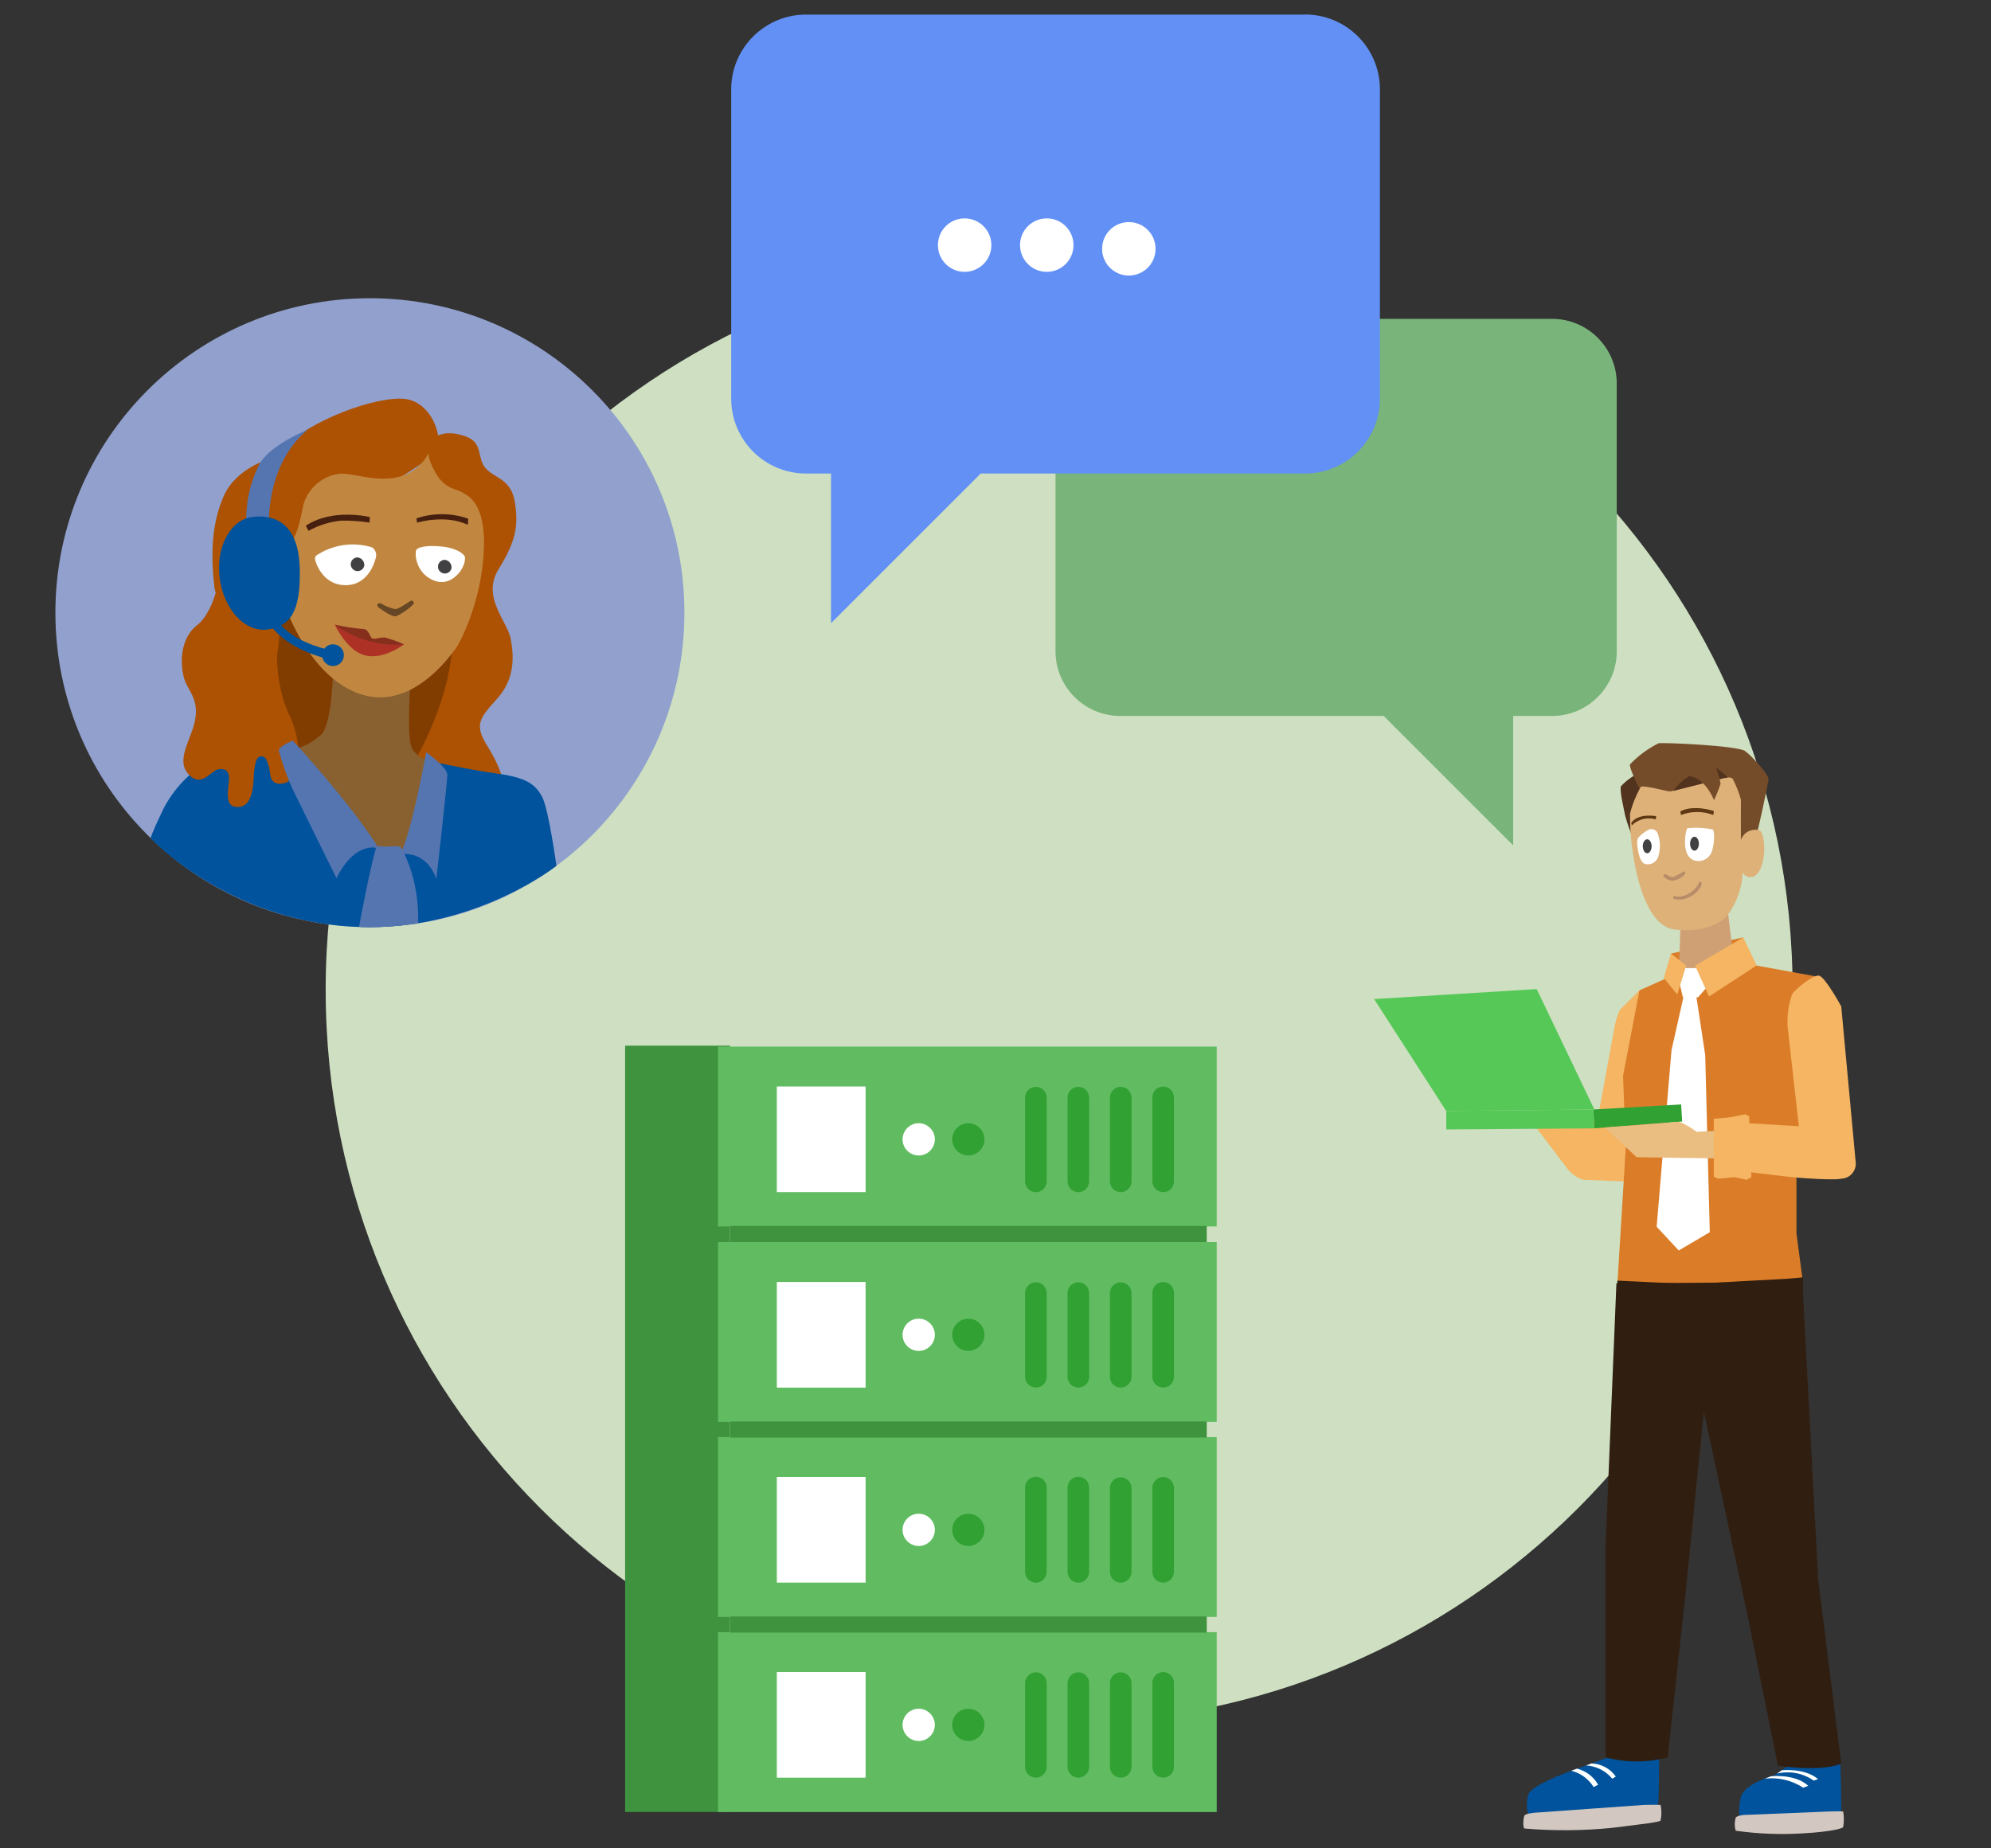 <?xml version="1.0" encoding="UTF-8"?><svg id="s" xmlns="http://www.w3.org/2000/svg" width="280" height="260" viewBox="0 0 280 260"><rect x="0" y="0" width="280" height="260" fill="#333333" stroke="none"/><path id="t" d="M252.1,139.25c0,56.97-46.18,103.15-103.15,103.15-56.97,0-103.15-46.18-103.15-103.15,0-56.97,46.18-103.15,103.15-103.15,0,0,0,0,0,0,56.97,0,103.15,46.18,103.15,103.15" fill="#cee0c1"/><rect id="u" x="87.91" y="147.09" width="14.76" height="107.79" fill="#3f933f"/><rect id="v" x="100.98" y="147.22" width="70.13" height="25.3" fill="#61bc61"/><rect id="w" x="100.98" y="174.72" width="70.13" height="25.3" fill="#61bc61"/><rect id="x" x="100.98" y="202.15" width="70.13" height="25.3" fill="#61bc61"/><rect id="y" x="100.98" y="229.59" width="70.13" height="25.3" fill="#61bc61"/><path id="z" d="M131.47,160.27c0,1.25-1.02,2.27-2.27,2.27s-2.27-1.02-2.27-2.27c0-1.25,1.02-2.27,2.27-2.27h0c1.25,0,2.27,1.02,2.27,2.27" fill="#fff"/><path id="aa" d="M138.45,160.27c0,1.25-1.02,2.27-2.27,2.27s-2.27-1.02-2.27-2.27c0-1.25,1.02-2.27,2.27-2.27h0c1.25,0,2.27,1.02,2.27,2.27" fill="#32a134"/><rect id="ab" x="102.67" y="172.45" width="67.04" height="2.27" fill="#3f933f"/><rect id="ac" x="109.25" y="152.83" width="12.48" height="14.86" fill="#fff"/><path id="ad" d="M145.68,167.7h0c-.84,0-1.52-.68-1.52-1.52v-11.82c.02-.84,.72-1.5,1.56-1.48,.81,.02,1.46,.67,1.48,1.48v11.82c0,.84-.68,1.52-1.52,1.52" fill="#32a134"/><path id="ae" d="M151.65,167.7h0c-.84,0-1.52-.68-1.52-1.52v-11.82c.02-.84,.72-1.5,1.56-1.48,.81,.02,1.46,.67,1.48,1.48v11.82c0,.84-.68,1.52-1.52,1.52" fill="#32a134"/><path id="af" d="M157.61,167.7h0c-.84,0-1.52-.68-1.52-1.52v-11.82c.02-.84,.72-1.5,1.56-1.48,.81,.02,1.46,.67,1.48,1.48v11.82c0,.84-.68,1.52-1.52,1.52" fill="#32a134"/><path id="ag" d="M163.58,167.7h0c-.84,0-1.52-.68-1.52-1.52v-11.82c0-.84,.68-1.52,1.52-1.52s1.52,.68,1.52,1.52v11.82c0,.84-.68,1.52-1.52,1.52" fill="#32a134"/><path id="ah" d="M131.47,187.76c0,1.25-1.02,2.27-2.27,2.27s-2.27-1.02-2.27-2.27c0-1.25,1.02-2.27,2.27-2.27h0c1.25,0,2.27,1.02,2.27,2.27" fill="#fff"/><path id="ai" d="M138.45,187.76c0,1.25-1.02,2.27-2.27,2.27s-2.27-1.02-2.27-2.27c0-1.25,1.02-2.27,2.27-2.27h0c1.25,0,2.27,1.02,2.27,2.27" fill="#32a134"/><rect id="aj" x="102.67" y="199.95" width="67.04" height="2.27" fill="#3f933f"/><rect id="ak" x="109.25" y="180.33" width="12.48" height="14.86" fill="#fff"/><path id="al" d="M145.68,195.19h0c-.84,0-1.52-.68-1.52-1.52v-11.82c.02-.84,.72-1.5,1.56-1.48,.81,.02,1.46,.67,1.48,1.48v11.82c0,.84-.68,1.52-1.52,1.52" fill="#32a134"/><path id="am" d="M151.65,195.19h0c-.84,0-1.52-.68-1.52-1.52v-11.82c.02-.84,.72-1.5,1.56-1.48,.81,.02,1.46,.67,1.48,1.48v11.82c0,.84-.68,1.52-1.52,1.52" fill="#32a134"/><path id="an" d="M157.61,195.19h0c-.84,0-1.52-.68-1.52-1.52v-11.82c.02-.84,.72-1.5,1.56-1.48,.81,.02,1.46,.67,1.48,1.48v11.82c0,.84-.68,1.52-1.52,1.52" fill="#32a134"/><path id="ao" d="M163.58,195.19h0c-.84,0-1.52-.68-1.52-1.52v-11.82c0-.84,.68-1.52,1.52-1.52s1.52,.68,1.52,1.52v11.82c0,.84-.68,1.52-1.52,1.52" fill="#32a134"/><path id="ap" d="M131.47,215.2c0,1.25-1.02,2.27-2.27,2.27s-2.27-1.02-2.27-2.27c0-1.25,1.02-2.27,2.27-2.27h0c1.25,0,2.27,1.02,2.27,2.27" fill="#fff"/><path id="aq" d="M138.45,215.2c0,1.25-1.02,2.27-2.27,2.27s-2.27-1.02-2.27-2.27c0-1.25,1.02-2.27,2.27-2.27h0c1.25,0,2.27,1.02,2.27,2.27" fill="#32a134"/><rect id="ar" x="102.67" y="227.38" width="67.04" height="2.27" fill="#3f933f"/><rect id="as" x="109.25" y="207.76" width="12.48" height="14.86" fill="#fff"/><path id="at" d="M145.68,222.63h0c-.84,0-1.52-.68-1.52-1.52v-11.82c-.02-.84,.64-1.54,1.48-1.56s1.54,.64,1.56,1.48c0,.03,0,.05,0,.08v11.82c0,.84-.68,1.52-1.52,1.52" fill="#32a134"/><path id="au" d="M151.65,222.63h0c-.84,0-1.52-.68-1.52-1.52v-11.82c-.02-.84,.64-1.54,1.48-1.56s1.54,.64,1.56,1.48c0,.03,0,.05,0,.08v11.82c0,.84-.68,1.52-1.52,1.52" fill="#32a134"/><path id="av" d="M157.61,222.63h0c-.84,0-1.52-.68-1.52-1.52v-11.82c.02-.84,.72-1.5,1.56-1.48,.81,.02,1.46,.67,1.48,1.48v11.82c0,.84-.68,1.52-1.52,1.52" fill="#32a134"/><path id="aw" d="M163.58,222.63h0c-.84,0-1.52-.68-1.52-1.52v-11.82c0-.84,.68-1.52,1.52-1.52s1.52,.68,1.52,1.52v11.82c0,.84-.68,1.52-1.52,1.52" fill="#32a134"/><path id="ax" d="M131.47,242.63c0,1.25-1.02,2.27-2.27,2.27s-2.27-1.02-2.27-2.27c0-1.25,1.02-2.27,2.27-2.27h0c1.25,0,2.27,1.02,2.27,2.27" fill="#fff"/><path id="ay" d="M138.45,242.63c0,1.25-1.02,2.27-2.27,2.27s-2.27-1.02-2.27-2.27c0-1.25,1.02-2.27,2.27-2.27h0c1.25,0,2.27,1.02,2.27,2.27" fill="#32a134"/><rect id="az" x="109.25" y="235.2" width="12.48" height="14.86" fill="#fff"/><path id="ba" d="M145.68,250.06h0c-.84,0-1.52-.68-1.52-1.52v-11.82c.02-.84,.72-1.5,1.56-1.48,.81,.02,1.46,.67,1.48,1.48v11.82c0,.84-.68,1.52-1.52,1.52" fill="#32a134"/><path id="bb" d="M151.65,250.06h0c-.84,0-1.52-.68-1.52-1.52v-11.82c.02-.84,.72-1.5,1.56-1.48,.81,.02,1.46,.67,1.48,1.48v11.82c0,.84-.68,1.52-1.52,1.52" fill="#32a134"/><path id="bc" d="M157.61,250.06h0c-.84,0-1.52-.68-1.52-1.52v-11.82c.02-.84,.72-1.5,1.56-1.48,.81,.02,1.46,.67,1.48,1.48v11.82c0,.84-.68,1.52-1.52,1.52" fill="#32a134"/><path id="bd" d="M163.58,250.06h0c-.84,0-1.52-.68-1.52-1.52v-11.82c0-.84,.68-1.52,1.52-1.52s1.52,.68,1.52,1.52v11.82c0,.84-.68,1.52-1.52,1.52" fill="#32a134"/><path id="be" d="M96.25,86.18c0,24.43-19.8,44.23-44.23,44.23S7.79,110.61,7.79,86.18c0-24.43,19.8-44.23,44.23-44.23h0c24.43,0,44.23,19.8,44.23,44.23" fill="#91a0cd"/><path id="bf" d="M235.1,136.51l2.76,1.83,5.76-2.6,1.52-3.88-10.15,2.28,.11,2.37Z" fill="#db7d28"/><path id="bg" d="M236.32,130.5l-.2,5.68,1.17,1.36,5.42-1.74,.94-2.15-.72-5.96-6.62,2.81Z" fill="#d0a075"/><path id="bh" d="M229.74,118.06c-.47-1.05-.86-2.14-1.17-3.26-.2-1.04-.84-3.63-.61-4.2,.71-.78,1.57-1.4,2.53-1.83,.13,.02,1.35,3.23,1.35,3.23l-2.1,6.05Z" fill="#51331e"/><path id="bi" d="M234.73,112.4l-3.57-.28s-2.17-4.13-1.92-4.61c1.15-1.2,2.5-2.2,3.99-2.95,.76-.15,11.16,.33,12.19,1.09s3.27,3.29,3.29,3.88-1.86,9.08-2.06,9.38-7.57,.33-7.57,.33l-4.36-6.85Z" fill="#754c29"/><path id="bj" d="M229.58,119.48s1.08,10.65,5.89,11.27,7.13-1.55,7.44-1.96c1.32-1.75,2.07-3.85,2.17-6.04,.29,.51,.9,.75,1.46,.59,.91-.35,1.33-1.65,1.5-2.86s.05-3.34-.58-3.67c-1.1-.33-2.26,.26-2.63,1.35,0,0-.02-5.48,0-5.68-.28-1-.66-1.97-1.14-2.9-.2-.18-.35-.33-1.32-.11s-7.18,1.83-7.49,1.86-3.83-.95-4.15-.63c-.66,1.18-1.17,2.45-1.5,3.77,0,1.67,.1,3.34,.33,5" fill="#deb179"/><path id="bk" d="M237.06,117.28s-.54,2.82,.95,3.64c.98,.48,2.16,.07,2.63-.91,.04-.09,.08-.19,.11-.28,.29-.77,.46-2.61,.13-3.05-1.18-.24-2.39-.3-3.59-.17-.12,.25-.19,.51-.23,.78" fill="#fff"/><path id="bl" d="M230.25,118.79s.16,2.44,1.09,2.74c.82,.22,1.66-.27,1.88-1.09,0-.02,.01-.04,.01-.06,.32-1.08,.27-2.23-.16-3.27-.26-.46-.85-.62-1.31-.36-.04,.03-.09,.05-.13,.09-.48,.27-.91,.63-1.27,1.04-.11,.29-.15,.59-.11,.9" fill="#fff"/><path id="bm" d="M238.01,108.92s.8-.18,1.55,1.25l-4.25,1.08c.7-.98,1.63-1.78,2.7-2.33" fill="#51331e"/><path id="bn" d="M241.42,109.77c.49-.22,1.01-.35,1.55-.38-.49-.57-1.07-1.05-1.72-1.43l.17,1.81Z" fill="#51331e"/><path id="bo" d="M237.43,108.66l-.2,.53s2.23-.32,3.82,3.36c.35-.75,.66-1.52,.92-2.3-.16-.84-.4-1.67-.73-2.46-1.29,.21-2.57,.5-3.82,.88" fill="#754c29"/><path id="bp" d="M232.49,142.69l-1.93-3.38-2.73,2.71c-.36,.77-.62,1.57-.77,2.41-.2,1.22-2.36,12.84-2.36,12.84l5.02,2.7,2.76-17.26Z" fill="#f5b562"/><path id="bq" d="M230.69,158.76l-1.06,7.48-7.03-.29c-.88-.3-1.65-.86-2.21-1.6-.96-1.25-4.65-6.13-4.65-6.13l11.71-.96,3.24,1.51Z" fill="#f5b562"/><path id="br" d="M255.81,137.43l-3.17,23.93v12.14l.93,7.02-9.79,.71-7.67,.35-8.66-.85,1.19-19.37-.39-10.01,2.31-12.04,4.52-2.03,4.43-.39,5.36-1.46,10.94,1.99Z" fill="#db7d28"/><path id="bs" d="M226.96,246.9l-4.53,1.67s-7.12,2.37-7.51,3.89-.11,2.76,.11,2.84c.93,.17,1.88,.23,2.82,.2,1.8,.02,10.93-.64,10.93-.64,1.46-.15,2.92-.41,4.34-.77,.2-.26,.21-7.19,.21-7.19h-6.37Z" fill="#00539c"/><path id="bt" d="M215.97,254.98s-1.41,.09-1.58,.41-.26,1.65,0,1.82c4.09,.35,8.21,.32,12.3-.09,4.53-.56,6.72-.81,6.84-1.03,.16-.73,.16-1.48,0-2.2-.2-.04-2.31,0-2.31,0l-15.25,1.09Z" fill="#d3c7c1"/><path id="bu" d="M251.76,248.2l-2.15,1.5s-4.46,1.17-4.82,3.22c-.25,1.1-.27,2.24-.07,3.35,.67,.13,1.35,.18,2.02,.13,1.43,.02,8.91-.39,8.91-.39,1.1-.24,2.18-.59,3.23-1.02,.15-.26-.07-7.17-.07-7.17l-7.06,.39Z" fill="#00539c"/><path id="bv" d="M245.35,255.29s-1.12,.09-1.26,.41c-.17,.59-.17,1.22,0,1.82,3.21,.46,6.46,.57,9.69,.36,3.64-.22,5.33-.66,5.43-.87,.13-.73,.13-1.47,0-2.2-.15-.04-1.84,0-1.84,0l-12.02,.49Z" fill="#d3c7c1"/><path id="bw" d="M226.73,250.2c-.91-1.11-2.25-1.78-3.68-1.86l.77-.28c1.37,.04,2.64,.73,3.42,1.85l-.51,.29Z" fill="#feffff"/><path id="bx" d="M221.8,248.79c1.25,.32,2.32,1.14,2.95,2.26l-.63,.33c-.71-1.14-1.84-1.96-3.14-2.3l.82-.3Z" fill="#feffff"/><path id="by" d="M255.69,250.26l-.63,.21c-1.49-1.05-3.37-1.41-5.15-.99l.66-.46s3.2-.37,5.11,1.24" fill="#feffff"/><path id="bz" d="M254.29,251.2l-.69,.28c-1.59-1.05-3.51-1.51-5.41-1.28l.84-.33s3.33-.42,5.26,1.32" fill="#feffff"/><path id="ca" d="M227.32,180.53l-1.52,36.92v29.75c2.86,.77,5.87,.77,8.73,0l2.52-23.14,2.57-25.48,6.07,28.31,4.35,21.49s5.95,.92,8.9-.29l-3.25-25.95-2.21-41.8-26.16,.18Z" fill="#301e11"/><path id="cb" d="M227.45,180.14s10.49,.51,10.59,.48,13.25-.74,13.25-.74l2.28-.2v2.76s-12.61,1.12-17.26,1.03c-3.01-.08-6.01-.32-8.98-.73l.13-2.6Z" fill="#301e11"/><path id="cc" d="M238.49,139.7l1.32,8.73,.64,24.9-4.36,2.57-3.11-3.34,2.09-24.83,1.93-8.6,1.51,.58Z" fill="#fff"/><path id="cd" d="M236.2,138.33l.47,1.96h2.13l1.22-1.4-1.14-2.71h-2.04l-.64,2.15Z" fill="#fff"/><path id="ce" d="M238.38,135.84l1.97,4.33,6.7-4.37-1.9-3.93-6.77,3.98Z" fill="#f5b562"/><path id="cf" d="M237.13,135.83l-1.25,4.06-1.9-2.33,1.02-3.42,2.13,1.68Z" fill="#f5b562"/><path id="cg" d="M224.07,156.07l.15,2.65,12.35-.96-.15-2.4-12.35,.71Z" fill="#32a134"/><path id="ch" d="M203.39,156.28v2.59l20.83-.15-.15-2.65-20.68,.21Z" fill="#56c857"/><path id="ci" d="M193.25,140.54l10.14,15.74,20.83-.21-8.11-16.94-22.87,1.41Z" fill="#56c857"/><path id="cj" d="M241.63,159.06l-3.04,.15c-.75-.59-1.58-1.07-2.47-1.42l-10.43,.81,4.47,4.18,11.64,.17-.17-3.89Z" fill="#eabd80"/><path id="ck" d="M245.15,157.95l.51,6.89,6.18,.73s3.34,.34,6.06,.32c.45,0,.89-.05,1.33-.12,1.06-.17,1.81-1.12,1.75-2.19l-2.04-22.01s-2.28-4.19-3.13-4.33-3.47,2.01-3.79,2.65c-.51,1.46-.72,3.01-.62,4.55l1.58,13.98-7.84-.46Z" fill="#f5b562"/><path id="cl" d="M241.02,157.38v8.15l.61,.27,2.31-.21,1.7,.37,.66-.39-.32-8.54-.55-.28-2.01,.4-2.41,.23Z" fill="#f5b562"/><path id="cm" d="M238.92,118.68c0,.54-.28,.98-.62,.98s-.62-.44-.62-.98,.28-.98,.62-.98,.62,.44,.62,.98" fill="#414042"/><path id="cn" d="M232.27,119.04c0,.54-.28,.98-.62,.98s-.62-.44-.62-.98,.28-.98,.62-.98,.62,.44,.62,.98" fill="#414042"/><path id="co" d="M234.37,123.03s.56,.42,.94,.34c.48-.2,.94-.44,1.37-.74,.26-.14,.45,.18,.23,.4-.45,.46-1.04,.77-1.68,.87-.48-.04-.93-.25-1.27-.6-.13-.25,.12-.4,.4-.27" fill="#b78c69"/><path id="cp" d="M235.53,126.06c.38,.09,.77,.08,1.14-.01,.94-.25,1.73-.88,2.19-1.73,.08-.22,.21-.39,.35-.25s.11,.41-.03,.68c-.43,.7-1.07,1.24-1.83,1.54-.58,.25-1.22,.31-1.84,.18-.26-.05-.35-.47,.03-.41" fill="#b78c69"/><path id="cq" d="M236.31,114.14l.09,.5c1.47-.56,3.09-.55,4.55,0l.08-.55s-2.79-.98-4.73,.05" fill="#5e3713"/><path id="cr" d="M229.47,116.12c.88-.89,2.18-1.22,3.38-.86l.07-.45s-2.51-.49-3.51,.93l.07,.38Z" fill="#5e3713"/><path id="cs" d="M218.26,44.85h-60.71c-5.03,0-9.11,4.08-9.11,9.11h0v37.64c0,5.03,4.08,9.11,9.11,9.11h37.04l18.21,18.21v-18.21h5.46c5.03,0,9.11-4.08,9.11-9.11h0V53.96c0-5.03-4.08-9.11-9.11-9.11h0" fill="#79b47a"/><path id="ct" d="M183.53,2.05H113.36c-5.81,0-10.53,4.71-10.53,10.53h0V56.08c0,5.81,4.71,10.53,10.53,10.53h3.51v21.05l21.05-21.05h45.61c5.81,0,10.53-4.71,10.53-10.53h0V12.57c0-5.81-4.71-10.53-10.53-10.53" fill="#6290f5"/><path id="cu" d="M135.66,30.72c2.08,0,3.76,1.69,3.76,3.76,0,2.08-1.69,3.76-3.76,3.76-2.08,0-3.76-1.68-3.76-3.76s1.68-3.76,3.76-3.76h0" fill="#fff"/><path id="cv" d="M147.21,30.72c2.08,0,3.76,1.68,3.76,3.76,0,2.08-1.68,3.76-3.76,3.76-2.08,0-3.76-1.68-3.76-3.76h0c0-2.08,1.68-3.76,3.76-3.76" fill="#fff"/><path id="cw" d="M158.75,31.24c2.08,0,3.76,1.68,3.76,3.76s-1.68,3.76-3.76,3.76c-2.08,0-3.76-1.68-3.76-3.76h0c0-2.08,1.68-3.76,3.76-3.76" fill="#fff"/><path id="cx" d="M59.72,66.46s-.67-2.66,.42-4.04,2.73-1.93,5.28-1.06,1.62,2.95,2.81,4.43,3.63,1.48,4.17,4.81,.16,5.52-2.28,9.46,1.22,7.28,1.7,9.79,.58,5.65-1.86,8.37c-2.44,2.73-3.3,3.66-1.54,6.51s2.34,4.62,2.37,5.87-19.65,0-19.65,0l8.58-44.15Z" fill="#ad5102"/><path id="cy" d="M40.6,105.58s-7.15-.55-10.33,.99c-3.27,1.63-5.9,4.31-7.48,7.6-1.57,3.3-1.6,3.74-1.6,3.74,0,0,11.58,12.51,30.82,12.51,15.37,0,26.24-8.62,26.24-8.62,0,0-1.08-7.94-2.01-9.71s-2.28-2.73-6.32-3.27c-4.04-.54-10.97-2.06-10.97-2.06l-18.35-1.18Z" fill="#00539c"/><path id="cz" d="M40.7,82.31l-3.85,12.06,1.6,11.84,19.57,1.32s5.04-8.05,5.58-16.65-22.91-8.56-22.91-8.56" fill="#813c00"/><path id="da" d="M46.89,93.35s-.1,8.41-1.7,9.95c-1.03,.96-2.27,1.66-3.63,2.06l12.87,15.91,1.99-.26,4.3-14.03s-2.18-.22-2.86-1.89-.13-9.56-.13-9.56l-10.84-2.18Z" fill="#89602f"/><path id="db" d="M39.21,76.98s21.87-11.95,22.37-13.72-.53-5.84-3.78-6.96c-3.24-1.12-13.06,2.21-17.45,6.22s-2.53,2.06-2.53,2.06c0,0-4.59,1.28-6.32,5.13s-1.86,8.16-1.38,12.61,7.74,16.02,8.84,10.01c.82-4.47,.26-15.35,.26-15.35" fill="#ad5102"/><path id="dc" d="M38.84,81.51s2.84,11.94,10.66,15.66c7.82,3.72,13.75-4.88,14.49-5.81s3.66-6.66,4.04-13.65c.39-6.98-2.21-7.95-3.05-8.46s-2.37-.43-3.66-2.63-1.01-2.94-1.01-2.94c-.88,1.75-2.5,3.01-4.41,3.45-3.18,.67-5.71-.48-7.89-.51-2.5,.19-4.63,1.92-5.33,4.33-.48,2.28-.9,5.26-3.14,6.93l-.71,3.63Z" fill="#c18741"/><path id="dd" d="M44.34,78.8s.8,3.4,4.12,3.51c3.32,.11,4.25-3.29,4.38-3.8,.18-.57-.03-1.19-.53-1.52-2.64-.81-5.51-.39-7.81,1.14-.2,.16-.26,.44-.16,.67" fill="#fff"/><path id="de" d="M58.61,78.96c.34,1.28,1.29,2.32,2.55,2.75,2.14,.76,3.6-1.25,3.87-1.85,.25-.45,.38-.96,.37-1.48-.07-.31-.85-1.21-3.1-1.48-2.2-.26-3.73,.04-3.81,.6-.07,.49-.03,.98,.12,1.45" fill="#fff"/><path id="df" d="M31.18,79.36s-.62,6.35-3.48,8.6-2.25,6.74-1.54,8.18,1.73,2.53,1.28,5.13-2.82,5.61-.93,7.64,3.11-.58,4.27-.71,1.54,.48,1.41,1.73-.54,3.34,.87,3.56,2.47-.71,2.6-3.85,.67-3.24,1.2-3.24,.91,.83,1.17,2.69,2.82,1.28,3.47-.22,.87-4.78-.87-8.44-2.03-8.95-1.3-11.42-8.15-9.66-8.15-9.66" fill="#ad5102"/><path id="dg" d="M51.23,79.58c-.12,.52-.63,.85-1.15,.73-.52-.12-.85-.63-.73-1.15,.1-.44,.49-.75,.94-.75,.58,.07,1,.59,.94,1.18" fill="#414042"/><path id="dh" d="M63.5,79.92c-.12,.52-.63,.85-1.15,.73-.52-.12-.85-.63-.73-1.15,.1-.44,.49-.75,.94-.75,.58,.07,1,.59,.94,1.18" fill="#414042"/><path id="di" d="M43,73.95l.39,.72c1.41-.78,2.96-1.27,4.56-1.43,1.34-.03,2.67,.06,4,.27l.07-.77s-5.22-1.32-9.03,1.22" fill="#461f0e"/><path id="dj" d="M58.56,72.93l.09,.59s3.94-1.21,7.14,.3l.06-.86c-2.36-.83-4.93-.84-7.29-.04" fill="#461f0e"/><path id="dk" d="M53.16,85.38s1.81,1.4,2.43,1.31,2.66-1.55,2.61-1.87c-.03-.22-.22-.44-.51-.27s-1.67,1.17-2.14,1.14c-.67-.16-1.32-.42-1.92-.77-.34-.23-.77,.1-.47,.46" fill="#664624"/><path id="dl" d="M47.07,87.85s5.45,4.88,9.75,2.79c-.87-.39-1.76-.71-2.68-.97-.43,0-.85,.06-1.27,.16-.23,0-.56,.14-.78-.36s-.51-.95-.89-.98c-1.39-.1-2.78-.32-4.14-.63" fill="#872f1d"/><path id="dm" d="M47.07,87.85s1.65,3.56,4.08,4.29c2.67,.81,5.6-1.46,5.65-1.49-3.47,.26-6.93-.73-9.73-2.8" fill="#ad3225"/><path id="dn" d="M37.84,74.41s-.73-8.85,5.43-13.95c0,0-5.69,2.22-6.97,5.19-1.32,2.76-1.87,5.81-1.6,8.85,.24,2.2,3.14-.11,3.14-.11" fill="#5575b1"/><path id="do" d="M41.18,104.18s8.26,8.93,12.07,15.15c0,0-3.21-1.23-5.93,4.2,0,0-5.63-11.38-6.29-12.77-.73-1.67-1.34-3.39-1.82-5.15-.11-.6,1.97-1.43,1.97-1.43" fill="#5575b1"/><path id="dp" d="M59.94,105.83s-2.16,11.84-3.68,14.34c0,0,3.53-.78,5.11,3.45,0,0,1.54-13.54,1.54-14.63s-2.97-3.17-2.97-3.17" fill="#5575b1"/><path id="dq" d="M54.18,119.09l1.65-.07,.48,.1s2.67,3.96,2.5,10.78c0,0-5.95,.8-8.32,.47,0,0,1.47-7.99,2.45-11.34,.41-.02,.83,0,1.24,.07" fill="#5575b1"/><path id="dr" d="M39.01,87.16s1.1,2.69,7.04,4.21l-.39,1.19s-5.08-1.14-7.6-4.57l.96-.83Z" fill="#00539c"/><path id="ds" d="M48.36,92.16c0,.85-.69,1.53-1.53,1.53s-1.53-.69-1.53-1.53c0-.85,.69-1.53,1.53-1.53h0c.85,0,1.53,.69,1.53,1.53" fill="#00539c"/><path id="dt" d="M42.15,79.86c.19,6.32-1.42,8.26-4.52,8.69-3.11,.43-6.12-2.76-6.72-7.13s1.42-8.26,4.52-8.69c3.11-.43,6.54,.81,6.72,7.13" fill="#00539c"/></svg>